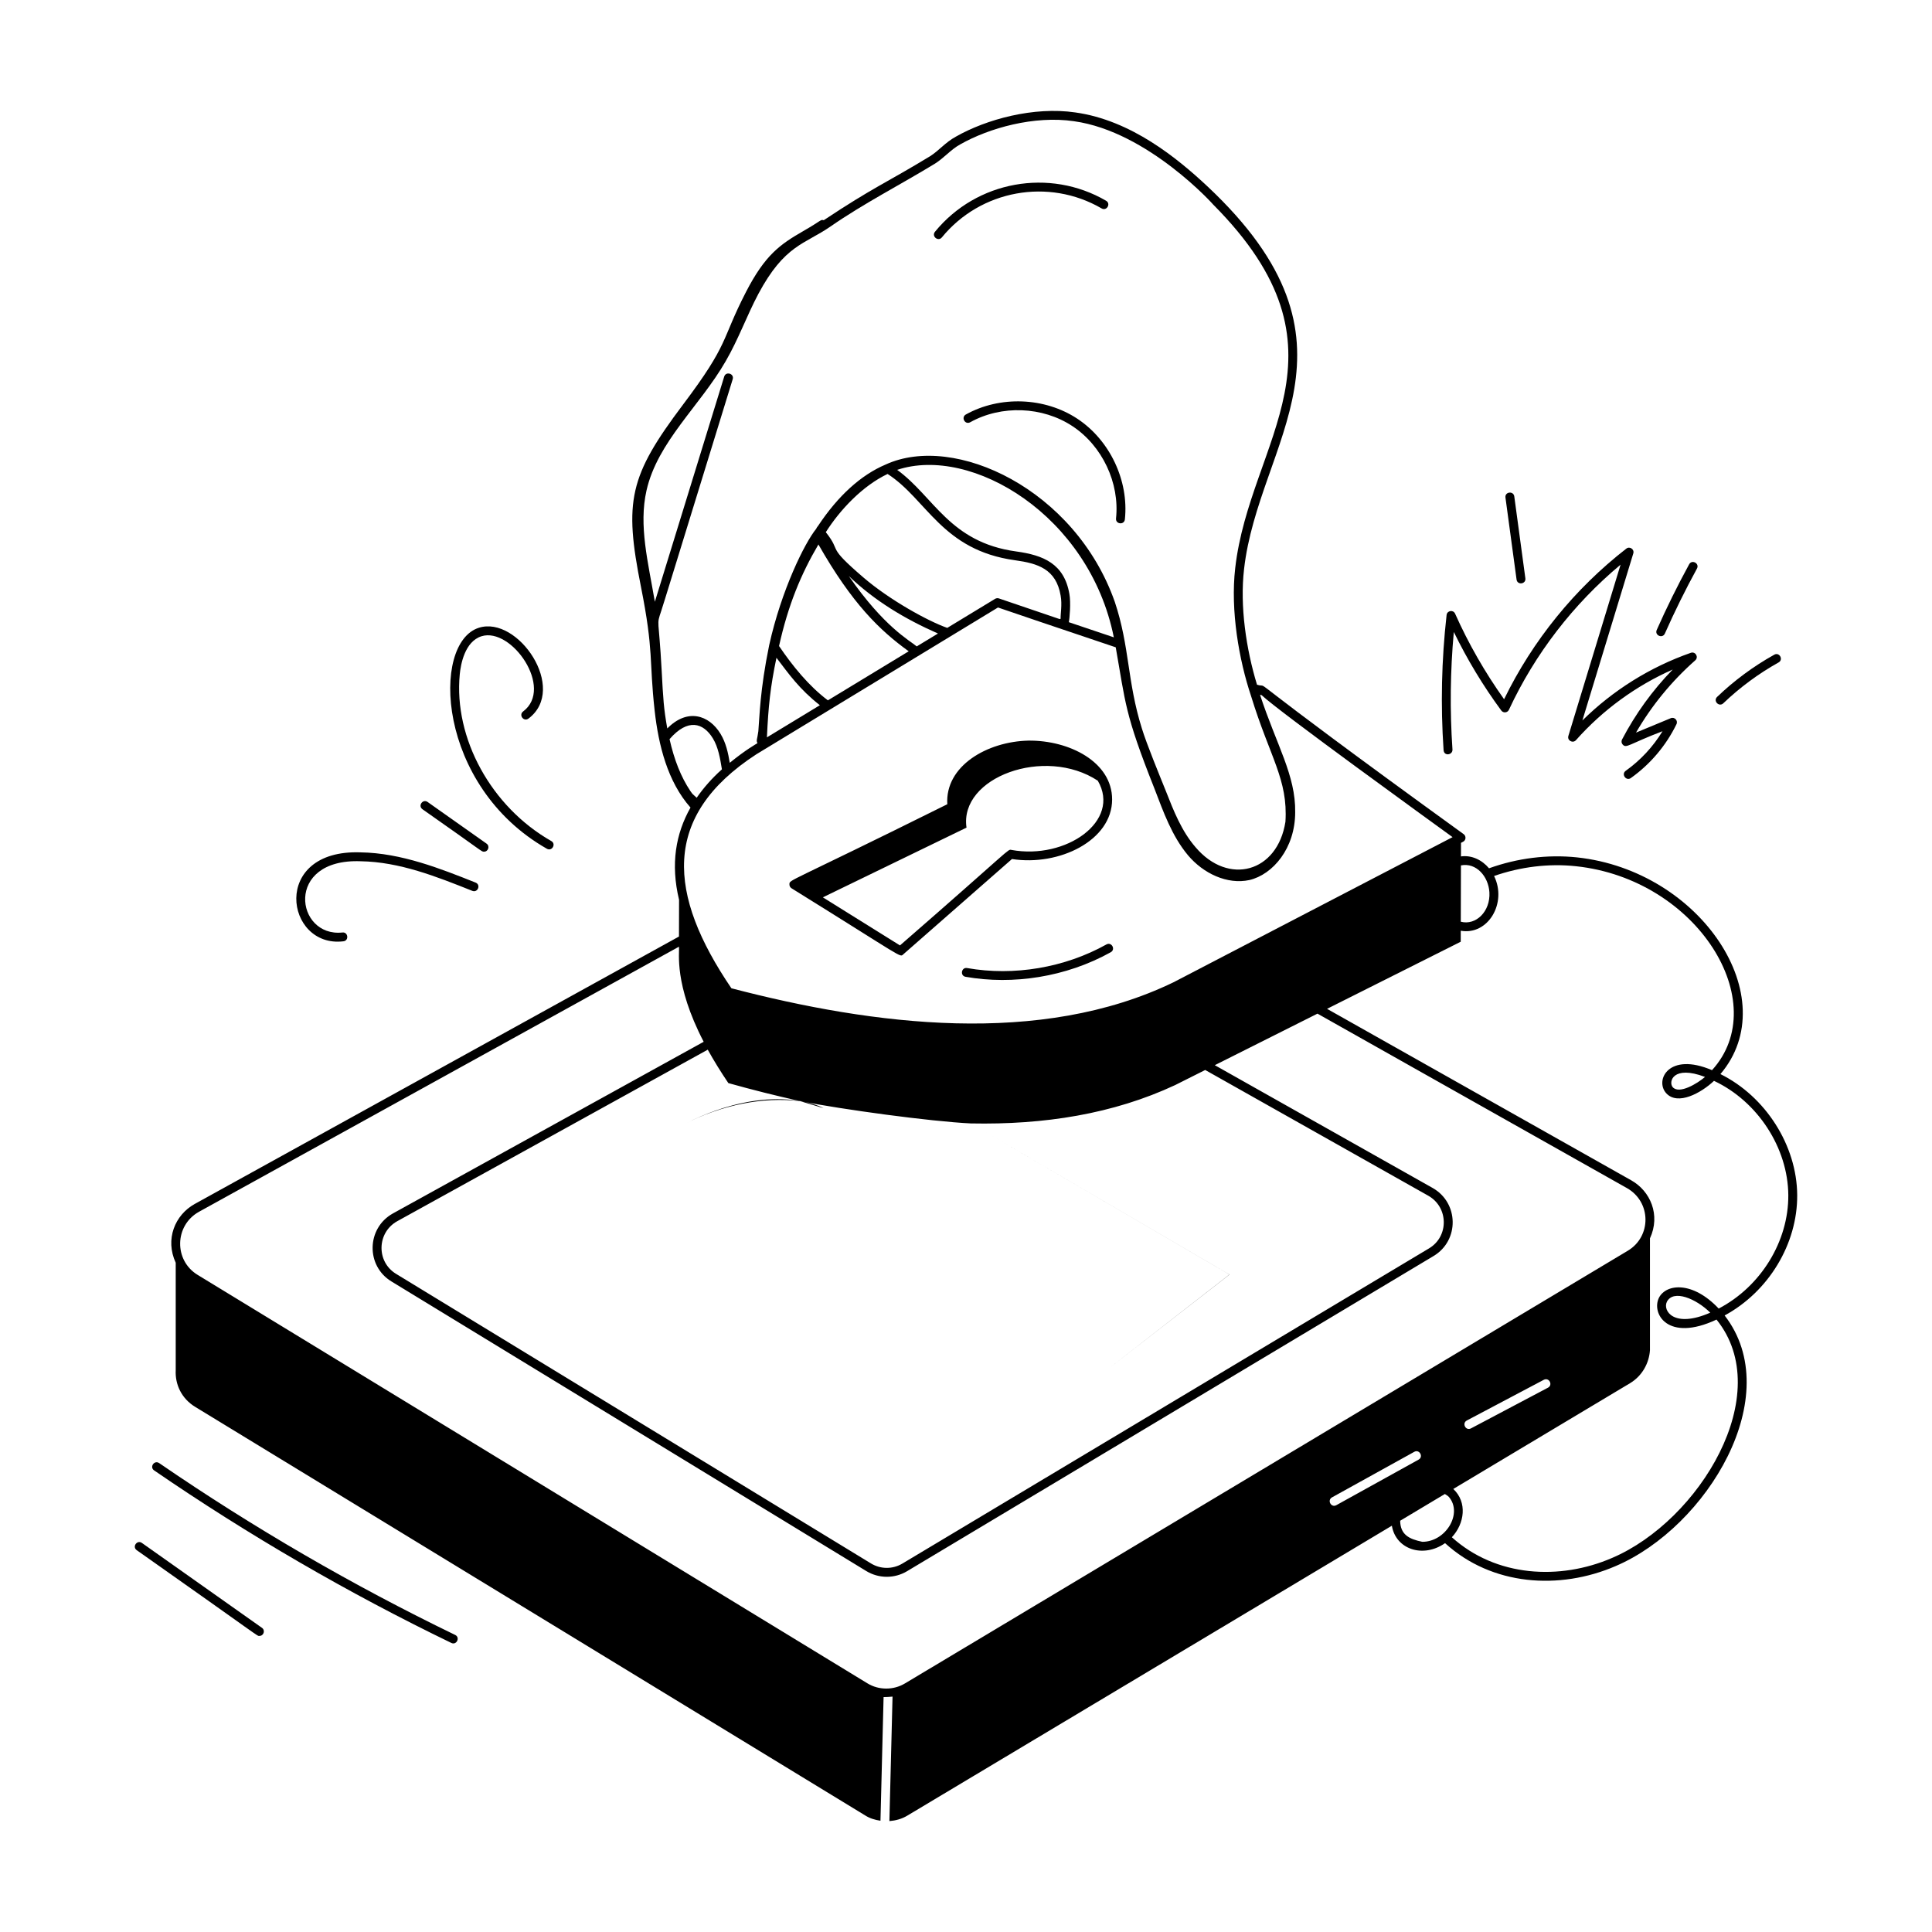 <svg xmlns="http://www.w3.org/2000/svg" width="510" height="510" viewBox="0 0 510 510" fill="none"><g clip-path="url(#clip0_2288_147)"><path d="M51.38 317.83C46.164 320.741 43.523 327.139 46.386 333.332V361.709C46.197 365.429 47.895 369.197 51.575 371.41L228.347 479.204C229.595 480.011 230.994 480.417 232.42 480.628L233.245 447.99C233.479 448.004 235.052 447.941 235.608 447.863L234.778 480.722C236.408 480.593 238.027 480.172 239.48 479.298L367.418 402.749C368.459 409.028 375.708 411.385 381.461 407.353C393.795 418.622 411.663 419.804 426.478 413.41C450.659 403.087 471.647 368.402 455.258 347.252C466.865 340.958 474.51 328.366 474.416 315.457C474.324 302.339 466.051 289.43 454.149 283.531C471.21 263.478 449.09 229.838 416.284 226.328C408.516 225.514 400.518 226.525 393.065 229.208C391.215 227.006 388.495 225.681 385.659 226.073L385.669 222.489L386.224 222.2C387.036 221.78 387.042 220.676 386.369 220.194C323.156 174.451 336.379 182.092 331.819 180.749C328.953 171.333 327.269 160.032 328.397 150.257C332.222 116.375 363.142 90.86 318.738 49.199C310.833 41.806 298.616 31.738 283.855 29.681C272.866 28.073 260.369 31.494 252.316 36.075C249.52 37.601 247.858 39.763 245.52 41.238C234.01 48.244 230.638 49.362 217.446 58.133C216.553 57.886 217.013 58.15 212.039 60.999C205.903 64.525 201.954 67.318 196.926 77.063C190.202 90.118 192.697 90.358 180.307 106.796C166.083 125.694 164.683 132.26 169.197 154.897C172.637 172.185 171.3 173.952 172.82 187.676C173.842 196.735 176.225 206.352 182.278 213.178C178.381 220.068 176.977 228.045 179.255 237.535L179.232 247.22L51.38 317.83ZM228.958 444.347L52.185 336.547C45.879 332.724 46.036 323.496 52.522 319.882L179.225 249.904C179.439 251.435 177.808 259.687 185.753 275.006L103.695 320.331C96.745 324.226 96.554 334.152 103.328 338.269L103.347 338.28L228.667 414.711C231.984 416.727 236.112 416.746 239.444 414.756C239.916 414.474 376.957 332.437 378.455 331.54C385.251 327.457 385.126 317.534 378.192 313.598L320.675 281.181L347.779 267.576L429.452 313.616C435.931 317.266 436.002 326.427 429.661 330.184L238.875 444.389C235.842 446.207 231.95 446.193 228.958 444.347ZM238.217 412.736C235.642 414.28 232.457 414.262 229.904 412.7L104.551 336.267C99.292 333.066 99.484 325.377 104.84 322.379L186.832 277.09C188.432 279.987 190.253 282.928 192.268 285.908C198.603 287.685 204.911 289.266 211.181 290.663C201.307 289.514 190.731 291.611 180.555 296.759C203.769 285.018 217.409 292.524 217.409 292.524L211.181 290.663C222.391 292.877 245.545 296.036 256.276 296.557L324.555 336.461L292.01 361.763L324.547 336.432L323.74 335.976L256.276 296.557C275.613 296.951 293.869 294.066 310.203 286.437L318.146 282.451L377.033 315.641C382.392 318.676 382.506 326.378 377.246 329.529C336.435 353.954 281.213 387.004 238.217 412.736ZM408.63 366.312L388.31 377.056C386.894 377.788 385.854 375.688 387.205 374.977L407.524 364.234C408.942 363.515 409.988 365.597 408.63 366.312ZM351.622 395.266L373.333 383.245C374.665 382.486 375.86 384.537 374.475 385.305L352.764 397.327C351.405 398.089 350.259 396.024 351.622 395.266ZM369.608 401.439L381.407 394.379C381.773 394.635 382.189 394.826 382.482 395.17C386.172 399.492 381.68 407.001 375.459 407.001C371.905 406.274 369.662 405.076 369.608 401.439ZM416.034 228.664C448.114 232.087 468.159 264.681 451.926 282.5C440.532 277.616 436.769 285.128 439.82 288.565C442.881 291.938 449.085 288.51 452.451 285.317C463.951 290.704 471.979 302.984 472.067 315.476C472.154 327.688 464.814 339.607 453.693 345.429C446.788 338.108 439.866 338.884 437.946 342.524C435.833 346.661 440.165 354.416 453.119 348.337C468.944 367.924 448.65 401.39 425.551 411.257C411.718 417.233 394.902 416.305 383.252 405.796C386.627 402.17 387.378 396.544 383.631 393.049L430.264 365.147C433.566 363.169 435.312 359.779 435.548 356.435V326.896C438.391 320.724 435.677 314.43 430.606 311.573L350.307 266.307L385.597 248.593L385.605 245.69C392.8 246.963 397.906 238.379 394.399 231.241C401.366 228.818 408.798 227.887 416.034 228.664ZM450.088 284.286C448.092 285.983 443.312 288.929 441.569 286.998C440.374 285.651 441.553 281.044 450.088 284.286ZM451.469 346.51C441.828 350.729 438.829 345.961 440.032 343.605C441.764 340.332 447.703 342.787 451.469 346.51ZM393.165 235.548C393.462 240.584 389.616 244.365 385.612 243.31L385.653 228.445C389.707 227.637 392.921 231.383 393.165 235.548ZM204.965 173.638C208.318 178.022 210.965 181.86 216.424 186.161L202.448 194.646C202.825 186.47 203.34 181.424 204.965 173.638ZM218.544 184.874C213.523 181.105 209.207 175.792 205.648 170.534C208.074 159.626 211.456 151.531 216.043 143.727C224.946 159.366 232.238 166.412 239.877 171.923L218.544 184.874ZM242 170.634C240.069 169.027 233.359 165.499 224.066 152.061C230.864 158.577 238.874 163.397 247.6 167.235L242 170.634ZM250.054 165.745C245.059 164.01 234.882 158.411 227.979 152.488C217.813 143.766 222.402 146.05 217.993 140.482C221.804 134.482 227.749 128.23 234.302 125.113C244.699 131.806 248.643 145.232 267.939 147.893C273.973 148.726 278.776 150.196 279.982 157.215C280.428 159.644 279.898 162.246 279.98 163.326C279.906 163.334 279.813 163.403 279.732 163.425C271.104 160.504 264.647 158.296 263.685 157.966C263.359 157.861 262.992 157.898 262.694 158.072L250.054 165.745ZM282.295 156.803C280.922 148.79 275.4 146.55 268.258 145.571C250.665 143.163 246.58 131.119 236.83 124.033C256.421 117.514 287.578 136.025 294.021 168.241C289.894 166.857 285.857 165.497 282.139 164.239C282.348 163.347 282.713 159.068 282.295 156.803ZM246.756 43.23C249.236 41.678 251.007 39.462 253.461 38.123C261.069 33.792 273.051 30.442 283.523 32.003C303.145 34.737 320.672 54.421 320.201 53.949C358.898 92.797 329.897 116.124 326.062 149.991C324.775 161.149 327.062 174.225 330.243 183.719C335.249 200.006 340.025 205.726 339.323 216.926C337.225 230.319 324.256 233.841 315.615 223.666C311.912 219.406 309.812 214.051 307.782 208.875C306.149 204.813 302.696 196.447 301.413 192.252C297.521 179.821 298.228 170.704 294.277 158.873C283.814 129.147 251.97 114.258 233.786 122.627C227.256 125.398 221.24 130.863 215.979 138.778C215.703 139.108 215.504 139.419 215.449 139.598C212.422 143.309 206.263 155.758 203.04 170.329C200.592 182.27 200.517 189.153 200.184 193.018C199.916 195.143 199.534 195.47 199.958 196.165C199.438 196.517 196.948 197.855 192.638 201.359C192.22 198.812 191.648 196.09 190.196 193.704C187.16 188.71 181.447 186.898 176.148 192.293C175.196 186.966 175.062 184.552 174.653 176.816C173.903 162.81 173.232 165.233 174.543 161.292C175.108 159.621 178.263 149.276 193.413 100.104C193.873 98.61 191.607 97.947 191.169 99.417C182.872 126.358 173.272 157.563 172.865 158.851C171.083 148.378 168.56 138.742 170.663 129.475C173.563 116.608 184.82 107.114 191.575 95.331C194.937 89.531 197.124 83.362 200.181 77.594C207.136 64.577 212.416 64.514 219.251 59.776C227.987 53.718 237.715 48.743 246.756 43.23ZM183.908 210.587C182.744 209.479 182.945 209.842 182.241 208.811C179.741 205.078 177.976 200.562 176.744 195.117C181.57 189.556 185.646 190.75 188.188 194.923C189.581 197.213 190.1 200.163 190.567 203.085C187.898 205.479 185.704 207.982 183.908 210.587ZM199.672 199.105L263.444 160.362C266.528 161.415 280.208 166.085 294.524 170.873C297.13 185.539 296.831 188.256 304.716 208.097C307.145 214.411 309.344 220.664 313.591 225.76C317.629 230.56 323.939 233.576 329.811 232.31C336.049 230.84 341.896 223.889 341.896 214.423C342.047 204.655 336.996 196.755 332.615 183.405C332.764 183.443 332.928 183.487 333.045 183.51C337.479 187.736 378.215 217.179 383.442 220.983C375.905 224.903 410.738 206.786 309.764 259.304C274.677 276.272 230.611 270.685 193.071 260.879C176.296 236.177 174.421 215.513 199.672 199.105Z" fill="black"></path><path d="M238.467 251.901L267.133 226.763C279.605 228.703 293.572 221.863 293.572 211.037C293.572 201.149 282.292 195.393 271.486 195.504C260.569 195.746 249.444 202.203 250.065 212.297C207.397 233.506 208.455 232.11 208.391 233.427C208.368 233.853 208.579 234.257 208.942 234.481C239.1 253.203 237.465 252.776 238.467 251.901ZM266.989 224.358C265.946 224.159 267.448 223.577 237.572 249.565L217.215 236.875L255.136 218.471C253.17 205.157 275.832 196.896 289.789 206.086C296.019 216.763 281.357 226.994 266.989 224.358ZM292.065 249.313C281.075 255.442 267.68 257.723 255.301 255.543C253.783 255.263 253.354 257.586 254.893 257.851C267.379 260.046 281.403 257.942 293.212 251.365C294.566 250.607 293.423 248.558 292.065 249.313ZM90.635 248.484C92.198 248.318 91.892 245.957 90.374 246.157C77.999 247.475 74.977 226.578 95.188 227.349C105.467 227.509 115.234 231.398 124.678 235.164C126.134 235.727 126.986 233.563 125.55 232.983C116.356 229.323 105.935 225.169 95.224 225.004C71.327 224.118 75.295 250.318 90.635 248.484ZM111.519 213.616C127.777 225.003 127.048 224.825 127.76 224.825C128.893 224.825 129.376 223.359 128.439 222.695L112.878 211.702C111.615 210.81 110.247 212.715 111.519 213.616ZM139.503 189.687C149.976 181.835 136.724 162.424 126.404 165.717C113.734 169.72 115.26 207.504 144.369 224.051C145.711 224.821 146.881 222.785 145.53 222.017C129.678 213.002 119.74 194.895 121.367 177.988C121.613 175.437 122.664 169.358 127.11 167.952C135.047 165.488 146.294 181.668 138.091 187.809C136.862 188.732 138.24 190.617 139.503 189.687ZM381.867 162.336C380.53 174.15 380.261 186.155 381.069 198.01C381.189 199.708 383.511 199.3 383.414 197.854C382.712 187.543 382.831 177.127 383.772 166.825C387.31 174.099 391.515 181.057 396.306 187.566C396.834 188.278 397.941 188.178 398.319 187.365C405.167 172.633 415.311 159.459 427.791 149.057L414.013 194.263C413.645 195.478 415.192 196.311 416.016 195.385C423.089 187.415 431.836 181.043 441.557 176.738C436.227 182.216 431.742 188.409 428.178 195.211C427.949 195.651 428.02 196.182 428.353 196.549C429.349 197.625 429.984 196.416 438.861 193.026C436.374 197.117 433.061 200.685 429.154 203.47C427.878 204.374 429.275 206.284 430.517 205.376C435.635 201.734 439.793 196.824 442.544 191.18C443.019 190.212 442.031 189.167 441.037 189.586L431.866 193.388C436.014 186.229 441.266 179.82 447.507 174.31C448.455 173.477 447.583 171.909 446.341 172.322C435.596 176.083 425.79 182.211 417.711 190.186L431.15 146.089C431.486 144.995 430.192 144.122 429.305 144.824C415.701 155.387 404.578 169.102 397.043 184.58C392 177.512 387.652 169.922 384.109 161.993C383.613 160.888 382 161.171 381.867 162.336Z" fill="black"></path><path d="M397.405 131.348L400.333 152.978C400.539 154.537 402.868 154.199 402.66 152.666L399.732 131.037C399.528 129.526 397.194 129.795 397.405 131.348ZM439.485 167.237C442.062 161.425 444.912 155.658 447.952 150.092C448.7 148.719 446.624 147.611 445.892 148.965C442.817 154.59 439.94 160.417 437.338 166.285C436.703 167.717 438.861 168.646 439.485 167.237ZM454.904 185.656C459.287 181.46 464.199 177.832 469.504 174.869C470.869 174.107 469.696 172.054 468.356 172.826C462.877 175.881 457.804 179.628 453.28 183.961C452.147 185.042 453.788 186.714 454.904 185.656ZM248.636 62.661C258.845 50.16 276.782 46.869 290.796 55.016C292.133 55.803 293.325 53.773 291.98 52.992C277.038 44.291 257.792 47.737 246.814 61.177C245.831 62.383 247.657 63.86 248.636 62.661ZM284.378 110.525C275.786 104.858 263.969 104.414 254.968 109.412C253.617 110.165 254.743 112.218 256.111 111.464C264.362 106.865 275.203 107.282 283.084 112.485C290.966 117.68 295.596 127.473 294.605 136.85C294.44 138.395 296.774 138.654 296.941 137.097C298.021 126.873 292.973 116.195 284.378 110.525ZM40.687 388.152C65.568 405.229 91.959 420.551 119.13 433.688C120.518 434.381 121.553 432.249 120.153 431.581C93.09 418.49 66.8 403.231 42.018 386.219C40.723 385.349 39.412 387.278 40.687 388.152ZM36.094 409.209C69.709 432.875 67.763 431.842 68.478 431.842C69.611 431.842 70.095 430.377 69.157 429.712L37.452 407.294C36.195 406.403 34.82 408.306 36.094 409.209Z" fill="black"></path></g><defs><clipPath id="clip0_2288_147"><rect width="440" height="452" fill="white" transform="translate(35 29)"></rect></clipPath></defs></svg>